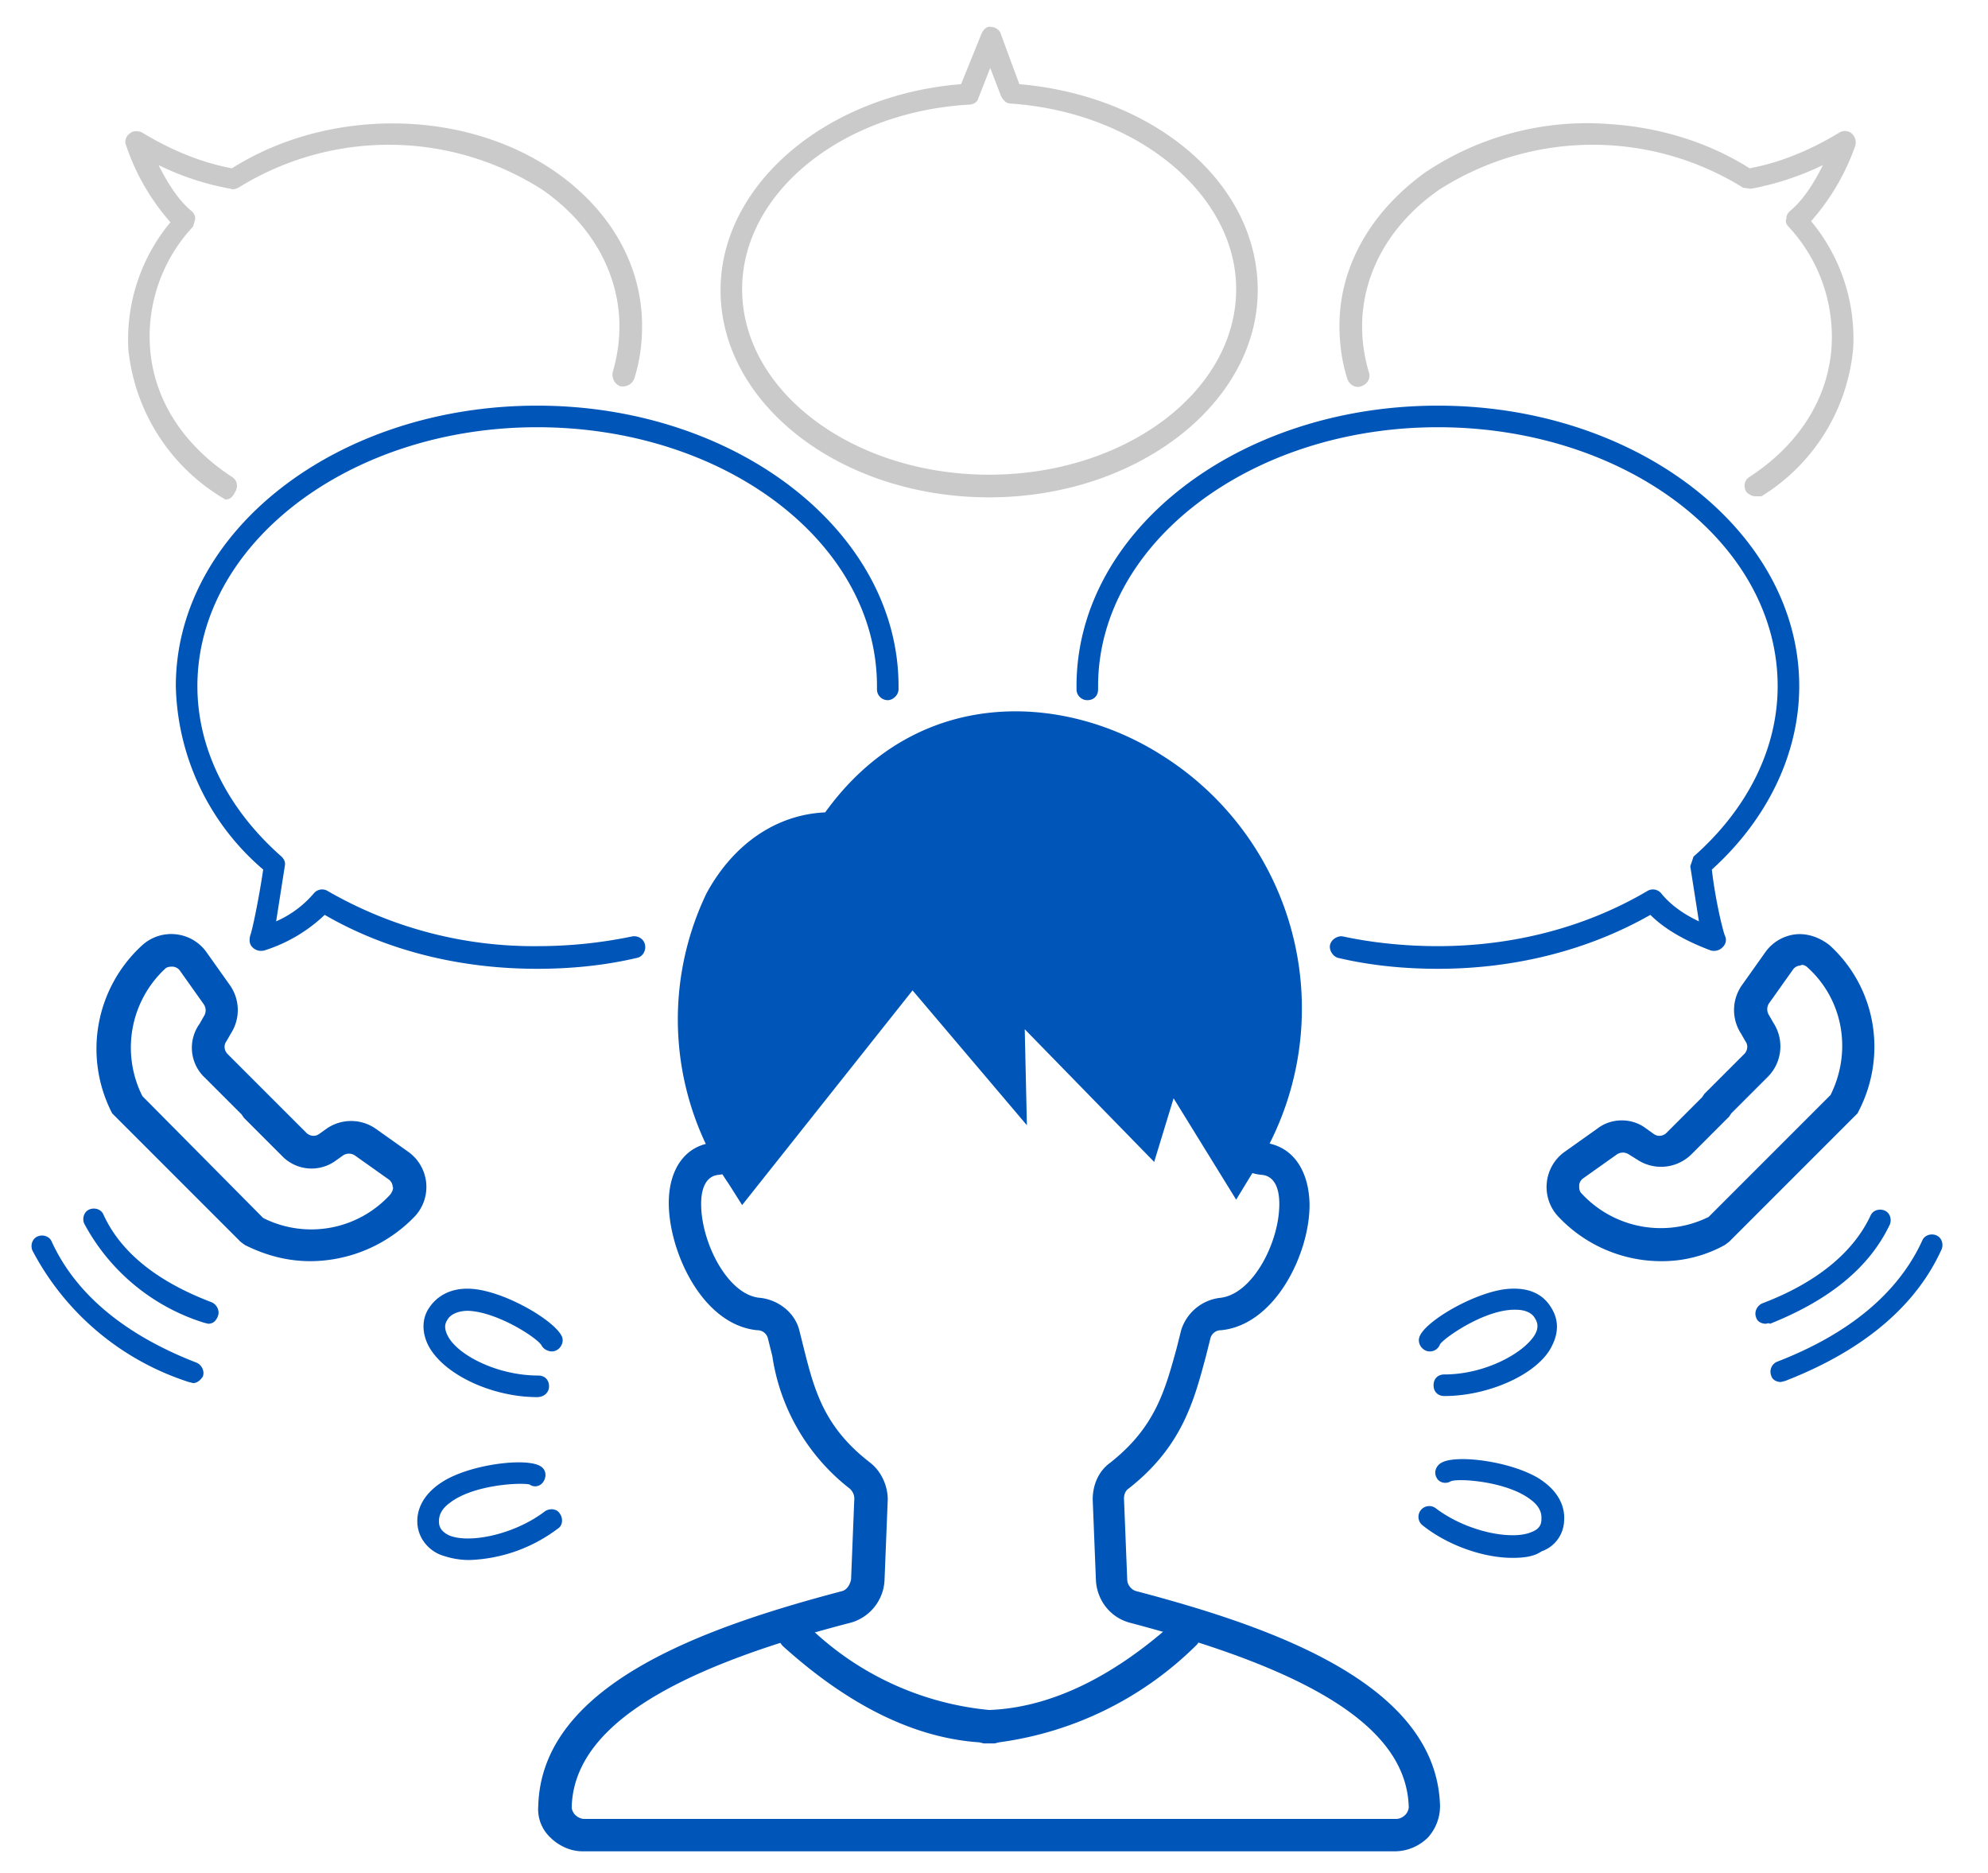 <svg xmlns="http://www.w3.org/2000/svg" viewBox="0 0 184.3 173.6"><style>.st0{display:none}.st1{fill:#0055b8}.st1,.st2{display:inline}.st3{fill:#0055b8}.st4,.st5,.st6{fill:#cacaca}.st5,.st6{display:inline}.st6{fill:none}.st7,.st9{fill:none;stroke-linecap:round;stroke-linejoin:round;stroke-miterlimit:10}.st7{display:inline;stroke:#231815;stroke-width:8}.st9{stroke:#0055b8;stroke-width:2}</style><g id="レイヤー_1" class="st0"><path class="st1" d="M144.3 146.8h-103c-3 0-5.5-2.5-5.5-5.5v-67c0-3 2.5-5.5 5.5-5.5h103c3 0 5.5 2.5 5.5 5.5v67c0 3-2.5 5.5-5.5 5.5zm-103-75a2.5 2.5 0 00-2.5 2.5v67c0 1.4 1.1 2.5 2.5 2.5h103c1.4 0 2.5-1.1 2.5-2.5v-67c0-1.4-1.1-2.5-2.5-2.5h-103zm99 67h-95c-.8 0-1.5-.7-1.5-1.5v-59c0-.8.7-1.5 1.5-1.5h95c.8 0 1.5.7 1.5 1.5v59c0 .8-.7 1.5-1.5 1.5zm-93.5-3h92v-56h-92v56zM141.3 167.8h-97c-8 0-14.5-6.5-14.5-14.5 0-1.4 1.1-2.5 2.5-2.5h121c1.4 0 2.5 1.1 2.5 2.5 0 8-6.5 14.5-14.5 14.5zm-108.5-14c.3 6.1 5.3 11 11.5 11h97c6.2 0 11.2-4.9 11.5-11h-120z"/><g class="st2"><path class="st3" d="M82.9 158h19.8v2.2H82.9z"/><path class="st3" d="M103.2 160.7H82.4v-3.2h20.8v3.2zm-19.8-1h18.8v-1.2H83.4v1.2z"/></g><path class="st1" d="M124.3 113.1l-.1-.2-.1-.3-5.7-19.1c-.2-.6-.8-1.1-1.4-1.1H86.8c-.5 0-.9.2-1.2.6l-9.5 13.4H63.4a2.4 2.4 0 00-2.4 2.4v9c0 1.3 1.1 2.4 2.4 2.4H71a6.3 6.3 0 0012.6 0h24a6.3 6.3 0 0012.6 0h3.8c1 0 .3-7.1.3-7.1zm-46.9 10.2a3.4 3.4 0 01-3.3-3.1h.1v-.2c0-1.8 1.4-3.2 3.2-3.2 1.8 0 3.2 1.4 3.2 3.2v.2h.1c-.2 1.7-1.6 3.1-3.3 3.1zm22.6-16.9H79.8l7.8-11H100v11zm14 16.9a3.4 3.4 0 01-3.3-3.1h.1v-.2c0-1.8 1.4-3.2 3.2-3.2 1.8 0 3.2 1.4 3.2 3.2v.2h.1a3.3 3.3 0 01-3.3 3.1zm-11-16.9v-11h12.9l3.3 11H103z"/><g class="st2"><path class="st4" d="M90.5 61.1H70.8v-3.8l3.5-3.7c5.9-6.1 9.4-10.2 9.4-14.4 0-2.7-1.5-5-4.9-5-2.3 0-4.4 1.2-5.9 2.3L71.3 32c2-1.5 5.2-2.8 8.8-2.8 6.7 0 9.8 4.3 9.8 9.4 0 5.6-3.8 10.1-8.3 14.7L79 55.9v.1h11.5v5.1zM112.1 61.1h-5.7v-7.8H93.7v-4l11.4-19.6h6.9v19h3.6v4.7H112v7.7zM99.2 48.7h7.2v-7.8l.2-5.7h-.2c-1 2-1.7 3.7-2.7 5.5l-4.5 8z"/></g><path class="st5" d="M92.8 17.1a2 2 0 01-2-2V7.3c0-1.1.9-2 2-2s2 .9 2 2v7.8a2 2 0 01-2 2zM77.7 19.4a2 2 0 01-1.7-1l-3.9-6.7a2 2 0 01.7-2.7 2 2 0 012.7.7l3.9 6.7a2 2 0 01-.7 2.7c-.3.2-.6.3-1 .3zM65 27.5a2 2 0 01-1-.3l-6.7-3.9c-1-.6-1.3-1.8-.7-2.7.6-1 1.8-1.3 2.7-.7l6.7 3.9c1 .6 1.3 1.8.7 2.7-.4.7-1 1-1.7 1zM107.5 19.9a2 2 0 01-1-.3c-1-.6-1.3-1.8-.7-2.7l3.9-6.7c.6-1 1.8-1.3 2.7-.7 1 .6 1.3 1.8.7 2.7l-3.9 6.7c-.3.6-1 1-1.7 1zM120.2 28a2 2 0 01-1.7-1 2 2 0 01.7-2.7l6.7-3.9c1-.6 2.2-.2 2.7.7s.2 2.2-.7 2.7l-6.7 3.9c-.3.2-.6.3-1 .3z"/><path id="_x3C_スライス_x3E__8_" class="st6" d="M29.2 4.3h127v165h-127z"/></g><g id="レイヤー_2" class="st0"><path class="st1" d="M130.1 61.8H48.7c-.8 0-1.5-.7-1.5-1.5V6c0-.8.7-1.5 1.5-1.5h81.4c.8 0 1.5.7 1.5 1.5v54.3c0 .8-.7 1.5-1.5 1.5zm-79.9-3h78.4V7.5H50.2v51.3z"/><path class="st1" d="M89.8 35.2L89 35 49.2 9.2c-.7-.4-.9-1.4-.4-2.1s1.4-.9 2.1-.4l39 25.2 38.5-25.2c.7-.5 1.6-.3 2.1.4s.3 1.6-.4 2.1L90.6 34.9c-.2.2-.5.3-.8.3zM56.4 166.7a29.5 29.5 0 01-15-4.1l-28.9-30-.3-.4a30.8 30.8 0 016.7-37 7.3 7.3 0 016-1.9c2.2.3 4.2 1.4 5.4 3.3l5.6 8a8 8 0 010 8.9l-1.2 1.7a4.8 4.8 0 00.5 6.1l9.2 9.5 8.7 9.3a4.6 4.6 0 005.9.6l1.7-1.1a7.7 7.7 0 018.8.2l7.8 5.8a7.6 7.6 0 013.1 5.5c.2 2.2-.5 4.4-2 6a29.6 29.6 0 01-22 9.6zm-12.9-6.3a27 27 0 0032.9-5.5c.9-1 1.4-2.3 1.2-3.7a4.7 4.7 0 00-1.9-3.4l-7.8-5.8a4.7 4.7 0 00-5.4-.1l-1.7 1.1a7.6 7.6 0 01-9.8-1.1l-8.7-9.3-9.2-9.5a7.7 7.7 0 01-.8-9.8l1.2-1.7a4.8 4.8 0 000-5.4l-5.6-8a5 5 0 00-3.3-2c-1.3-.2-2.6.3-3.6 1.2a27.8 27.8 0 00-6.1 33.2l28.6 29.8zM132 171.2a2 2 0 01-1.5-.6c-.3-.3-.5-.7-.4-1.2l.6-8.6c-17.6-3.2-30.2-17.1-30.2-33.4 0-18.8 16.9-34.1 37.7-34.1s37.7 15.3 37.7 34.1c0 9.5-4.2 18.3-11.8 24.8-3.6 4.3-27.1 18.7-31.9 19h-.2zm6.2-74.9c-19.1 0-34.7 14-34.7 31.1 0 15.3 12.2 28.2 29 30.7.8.1 1.3.8 1.3 1.6l-.6 8.2c5.7-2 25.5-13.8 28.6-17.7l.2-.2c7-5.9 10.9-14 10.9-22.6 0-17.1-15.6-31.1-34.7-31.1z"/><g class="st2"><path class="st3" d="M126.7 137h-9v-15.7h3.1v13.2h5.8v2.5zM128.8 121.3h3.1V137h-3.1v-15.7zM147.1 137H144l-3.5-6.5c-.9-1.6-1.8-3.6-2.5-5.3h-.1l.2 7v4.8h-2.8v-15.7h3.4l3.4 6.4a39 39 0 012.4 5.1 68 68 0 01-.3-6.8v-4.7h2.9V137zM159.4 137h-9.1v-15.7h8.8v2.5h-5.7v3.8h5.3v2.5h-5.3v4.4h6v2.5z"/></g><path class="st5" d="M29.7 88.3c-2.5-.4-5.2-1.2-8 0V33.1a4 4 0 014-4h16.5v8H29.7v51.2zM109.4 157.3H85c.7-2.4 1.6-5 .8-8h14.9c2.1 3.3 5.5 6 8.7 8zM161.2 94.5a19.3 19.3 0 00-8-3.5V37.1h-17v-8h21a4 4 0 014 4v61.4z"/><g class="st2"><path class="st4" d="M91.9 90.3c0 6.4-4.3 8.9-8.2 8.9-4.7 0-8.1-3.2-8.1-8.7 0-5.7 3.6-8.9 8.3-8.9 4.9.1 8 3.6 8 8.7zM83.8 85c-2.6 0-3.5 2.9-3.5 5.5 0 3 1.2 5.5 3.5 5.5 2.2 0 3.4-2.5 3.4-5.5 0-2.7-1-5.5-3.4-5.5zM104.8 86l-1.2-.1c-2.1 0-3.7 1.4-3.7 4.2v8.7h-4.7V87.3l-.1-5.3h4l.2 2.9h.1a4.8 4.8 0 014.3-3.3l1 .1V86z"/></g><path id="_x3C_スライス_x3E__7_" class="st6" d="M6.5 1.1h171v171H6.5z"/></g><g id="レイヤー_3"><path class="st3" d="M68.9 109l15.7-19.7 9 10.5-.2-8.5 12.9 13.3 2-6.7 6.3 10.2C132 79 93.6 52.9 77.3 76.9c-11.6-.1-17.7 17.9-8.4 32.1z"/><path class="st3" d="M68.8 111.7l-1.2-1.9a27 27 0 01-2.1-27c2.5-4.6 6.5-7.3 11-7.5C85 63.5 98.6 64.2 107.7 70a27.7 27.7 0 018.3 38.9l-1.4 2.3-5.8-9.4-1.8 5.9-12-12.3.2 8.9-10.6-12.5-15.8 19.9zm8.3-33.1c-3.6 0-6.7 2.1-8.8 5.9a23 23 0 00.8 21.7l15.4-19.4 7.3 8.6-.2-8.1 13.9 14.2 2.2-7.5 6.8 10.9c6.9-13.9.7-26.3-8.6-32.2-8.3-5.3-20-5.8-27.4 5.1l-.5.7h-.9c.1.1.1.1 0 .1z"/><path class="st3" d="M129.3 171.6H54c-1.1 0-2.2-.5-3-1.3a3.6 3.6 0 01-1.1-2.9c.3-11.2 15.2-16.5 28.1-19.9.5-.1.8-.6.9-1.1l.3-7.5c0-.4-.2-.7-.4-.9a19.1 19.1 0 01-7.2-12.3l-.4-1.6a1 1 0 00-1-.8c-5.1-.5-8.2-7.3-8.2-11.8 0-3.3 1.7-5.5 4.4-5.6.5 0 .9-.5 1-1a29 29 0 0120.1-25.7c.1-.7.8-1.2 1.5-1.2.9 0 1.8.1 2.6.3l2.6-.3c.7 0 1.4.5 1.5 1.2 9.5 3 18.5 11.4 20.3 25.7.1.6.5 1 1 1 2.7.2 4.3 2.4 4.4 5.6.1 4.5-3.1 11.3-8.2 11.8a1 1 0 00-1 .8l-.4 1.6c-1.1 4.1-2.2 8.4-7.2 12.3-.3.2-.4.6-.4.9l.3 7.5c0 .5.4 1 .9 1.1 12.9 3.4 27.8 8.7 28.1 19.9 0 1.1-.4 2.1-1.1 2.9-.8.8-1.9 1.3-3.1 1.3zm-38.1-3h38.2c.3 0 .6-.1.9-.4.1-.1.3-.4.3-.7-.2-7.1-8.4-12.5-25.9-17.1-1.8-.5-3-2.1-3.1-3.9l-.3-7.5c0-1.3.5-2.6 1.6-3.4 4.2-3.3 5.1-6.7 6.2-10.7l.4-1.6a4.3 4.3 0 013.6-3c3-.3 5.5-5.1 5.5-8.7 0-1.7-.6-2.6-1.6-2.7a4 4 0 01-3.7-3.7 26.6 26.6 0 00-21.5-24 26.4 26.4 0 00-21.5 24c-.3 2-1.8 3.5-3.7 3.7-1 .1-1.6 1-1.6 2.7 0 3.6 2.5 8.5 5.5 8.7 1.7.2 3.2 1.4 3.6 3l.4 1.6c1 4 1.9 7.4 6.2 10.7 1 .8 1.6 2.1 1.6 3.4l-.3 7.5a4.3 4.3 0 01-3.1 3.9c-17.4 4.5-25.7 10-25.9 17.1 0 .3.2.6.3.7.2.2.5.4.9.4h37z"/><path class="st3" d="M92.2 161.6h-1l-.4-.1c-6-.4-12.1-3.4-18.2-8.9-.6-.6-.7-1.5-.1-2.1.6-.6 1.5-.7 2.1-.1a27.8 27.8 0 0017.1 8.1c5.5-.2 11.3-2.9 17.1-8.1.6-.6 1.6-.5 2.1.1.6.6.5 1.6-.1 2.1a32 32 0 01-18.2 8.9l-.4.1zM49.8 129.5c-4.2 0-8.7-2.1-10.1-4.8-.6-1.2-.6-2.5.1-3.5.6-.9 1.9-2 4.3-1.7 3.1.4 7.4 3 8 4.4.2.5-.1 1.1-.6 1.3-.5.2-1.1-.1-1.3-.5-.4-.7-4.1-3.1-6.8-3.2-1.3 0-1.8.6-1.9.8-.2.3-.4.7 0 1.5.9 1.8 4.6 3.7 8.4 3.7.6 0 1 .4 1 1s-.5 1-1.1 1zm.4-4.8zm0-.1zM43.5 144.6c-1 0-1.9-.2-2.7-.5-1.2-.5-2-1.6-2.1-2.8-.1-1.1.3-2.7 2.4-4 2.6-1.6 7.7-2.2 9-1.4.5.3.6.9.3 1.4-.3.5-.9.6-1.3.3-.8-.2-5.2 0-7.4 1.7-1.1.8-1 1.6-1 1.8 0 .3.1.8.9 1.2 1.8.8 6 0 8.9-2.2.4-.3 1.1-.3 1.4.2.3.4.3 1.1-.2 1.4a14.4 14.4 0 01-8.2 2.9zm5.6-7.1zM133.9 129.4c-.6 0-1-.4-1-1s.4-1 1-1c3.8 0 7.4-2 8.4-3.7.4-.7.2-1.2 0-1.5-.1-.2-.5-.8-1.8-.8h-.1c-2.8 0-6.5 2.6-6.9 3.2a1 1 0 01-1.3.6c-.5-.2-.8-.8-.6-1.3.5-1.4 4.9-4 7.9-4.4 2.5-.3 3.7.7 4.3 1.7.7 1.1.7 2.3.1 3.5-1.2 2.6-5.8 4.7-10 4.7zM140.2 144.4c-2.6 0-5.9-1.1-8.3-3a1 1 0 01-.2-1.4 1 1 0 011.4-.2c2.9 2.2 7.1 3 8.9 2.2.8-.3.9-.8.9-1.2 0-.2.1-1-1-1.8-2.2-1.7-6.7-2-7.4-1.7-.5.3-1.1.1-1.3-.3-.3-.5-.1-1.1.4-1.4 1.3-.8 6.3-.2 9 1.4 2.1 1.3 2.5 2.9 2.4 4a3.1 3.1 0 01-2.1 2.8c-.7.5-1.7.6-2.7.6zM28.8 116.9c-2.1 0-4.1-.5-6.1-1.5l-.4-.3-11.6-11.6-.3-.3a13 13 0 012.8-15.6 4 4 0 013.1-1 4 4 0 012.8 1.6l2.2 3.1a4 4 0 01.1 4.5l-.4.7c-.3.4-.2.9.1 1.2l3.7 3.7.3.3 3.3 3.3c.3.3.8.4 1.2.1l.7-.5a4 4 0 014.5 0l3.1 2.2a4 4 0 01.6 5.9 13.5 13.5 0 01-9.7 4.2zm-4.4-4c4 2 8.8 1.1 11.8-2.2.2-.3.3-.6.2-.7 0-.2-.1-.5-.4-.7l-3.1-2.2a1 1 0 00-1.1 0l-.7.5a3.8 3.8 0 01-5-.5l-3.5-3.5-.2-.3-3.4-3.4a3.8 3.8 0 01-.5-5l.4-.7a1 1 0 000-1.1L16.7 90a.9.9 0 00-.7-.4c-.2 0-.5 0-.7.2a10 10 0 00-2.1 11.8l11.2 11.3zM154 116.9c-3.6 0-7.1-1.5-9.6-4.2a4 4 0 01-1-3.1 4 4 0 011.6-2.8l3.1-2.2c1.3-1 3.2-1 4.5 0l.7.5c.4.3.9.2 1.2-.1l3.3-3.3.2-.3 3.7-3.7c.3-.3.4-.8.1-1.2l-.4-.7a4 4 0 01.1-4.5l2.2-3.1a4 4 0 012.8-1.6c1.1-.1 2.2.3 3.1 1 4.4 4 5.4 10.4 2.6 15.6l-.3.3-11.6 11.6-.4.3a12 12 0 01-5.9 1.5zm-7.2-7.7c-.3.2-.4.5-.4.7 0 .2 0 .5.2.7a10 10 0 0011.8 2.2l11.3-11.3c2-4 1.2-8.8-2.1-11.8-.3-.3-.6-.3-.7-.2-.2 0-.5.1-.7.4L164 93a1 1 0 000 1.1l.4.7a4 4 0 01-.5 5l-3.4 3.4-.2.3-3.5 3.5a4 4 0 01-5 .5l-.8-.5a1 1 0 00-1.1 0l-3.1 2.2zM49.8 89.8c-7.2 0-14-1.7-19.7-5a14.3 14.3 0 01-5.6 3.3c-.4.1-.8 0-1.1-.3-.3-.3-.3-.7-.2-1.1.2-.5.8-3.4 1.2-6.1a23 23 0 01-8.1-17c0-14.4 15-26 33.5-26s33.5 11.7 33.5 26v.3c0 .5-.5 1-1 1a1 1 0 01-1-1v-.3c0-13.3-14.1-24-31.5-24s-31.5 10.8-31.5 24c0 5.8 2.8 11.4 7.8 15.8.2.2.4.5.3.9l-.8 5.1a9.7 9.7 0 003.5-2.6 1 1 0 011.3-.2 38.2 38.2 0 0019.4 5.1c3 0 5.9-.3 8.8-.9.5-.1 1.1.2 1.2.8.1.5-.2 1.1-.8 1.2-3 .7-6.1 1-9.2 1zM133.3 89.8c-3.1 0-6.2-.3-9.2-1-.5-.1-.9-.7-.8-1.2.1-.5.7-.9 1.2-.8 2.8.6 5.8.9 8.8.9 7.1 0 13.8-1.8 19.4-5.1a1 1 0 011.3.2c.8 1 2 1.9 3.5 2.6l-.8-5.1.3-.9c5-4.4 7.8-10 7.8-15.8 0-13.3-14.1-24-31.5-24s-31.5 10.8-31.5 24v.3c0 .6-.4 1-1 1a1 1 0 01-1-1v-.3c0-14.4 15-26 33.5-26s33.5 11.7 33.5 26c0 6.2-2.9 12.3-8.1 17 .3 2.7 1 5.6 1.2 6.1.2.4.1.8-.2 1.1-.3.3-.7.4-1.1.3-2.4-.9-4.3-2-5.6-3.3-5.8 3.3-12.6 5-19.7 5z"/><path class="st4" d="M162.7 46c-.3 0-.6-.2-.8-.4-.3-.5-.2-1.1.3-1.4 4.6-3 7.3-7.3 7.6-12.1a15 15 0 00-4-11.1c-.2-.2-.3-.5-.2-.7 0-.3.1-.5.3-.7 1.1-.9 2.1-2.3 3.1-4.3a26.2 26.2 0 01-6.7 2.2l-.7-.1a26.4 26.4 0 00-28.2.2c-4.3 3-6.8 7.2-7.1 11.8-.1 1.7.1 3.4.6 5.1.2.5-.1 1.1-.7 1.3-.5.2-1.1-.1-1.3-.7-.6-1.9-.8-3.9-.7-5.8.3-5.2 3.2-9.9 7.9-13.3a26.9 26.9 0 0117.1-4.5c4.7.3 9.2 1.7 13 4.1 2.7-.5 5.5-1.6 8.3-3.3a1 1 0 011.2.1c.3.3.4.7.3 1.1a21.1 21.1 0 01-4.1 7 17 17 0 013.9 11.8 18 18 0 01-8.5 13.7h-.6zM20.9 46.3a18.2 18.2 0 01-9-13.9 17 17 0 013.9-11.8 20.7 20.7 0 01-4.1-7.1c-.2-.4 0-.9.3-1.1.3-.3.8-.3 1.2-.1 2.8 1.7 5.6 2.8 8.3 3.3 3.8-2.4 8.3-3.8 13-4.1 6.3-.4 12.4 1.2 17.1 4.5 4.8 3.4 7.6 8.1 7.9 13.3.1 2-.1 3.9-.7 5.8-.2.5-.7.8-1.3.7-.5-.2-.8-.7-.7-1.3.5-1.7.7-3.4.6-5.1-.3-4.6-2.8-8.8-7.1-11.8a26.4 26.4 0 00-28.2-.2c-.2.1-.5.2-.7.1a25 25 0 01-6.7-2.2c1 2 2 3.4 3.1 4.3.2.2.3.4.3.7l-.2.7a14.9 14.9 0 00-4 11.1c.3 4.8 3 9.1 7.6 12.1.5.3.6.9.3 1.4-.3.6-.6.7-.9.7zM91.7 46.1c-13.7 0-24.9-8.6-24.9-19.2 0-9.8 9.8-18.1 22.3-19.1L91 3.1c.2-.4.5-.7.9-.6.4 0 .8.3.9.7l1.7 4.6c12.6 1.1 22.1 9.2 22.1 19.1 0 10.5-11.2 19.2-24.9 19.2zm.1-39.8l-1.1 2.8c-.1.4-.5.6-.9.6-11.8.7-21 8.2-21 17.1 0 9.5 10.3 17.2 22.9 17.2s22.9-7.7 22.9-17.2c0-8.8-9.2-16.4-20.9-17.2-.4 0-.7-.3-.9-.7l-1-2.6z"/><path class="st3" d="M19.3 122.7l-.4-.1a19 19 0 01-11.1-9.2c-.2-.5 0-1.1.5-1.3.5-.2 1.1 0 1.3.5 1.6 3.5 5 6.2 10 8.1.5.2.8.8.6 1.3-.2.5-.5.7-.9.7zM17.9 128.2l-.4-.1A25 25 0 013 115.9c-.2-.5 0-1.1.5-1.3.5-.2 1.1 0 1.3.5 2.2 4.8 6.7 8.6 13.4 11.2.5.2.8.8.6 1.3-.2.3-.5.6-.9.6zM163.7 122.7c-.4 0-.8-.2-.9-.6-.2-.5.1-1.1.6-1.3 5-1.9 8.4-4.7 10-8.1.2-.5.8-.7 1.3-.5.5.2.7.8.5 1.3-1.9 4-5.6 7-11.1 9.2-.2-.1-.3 0-.4 0zM165.1 128.1c-.4 0-.8-.2-.9-.6a1 1 0 01.6-1.3c6.7-2.6 11.2-6.4 13.4-11.2.2-.5.8-.7 1.3-.5s.7.8.5 1.3c-2.4 5.3-7.3 9.4-14.5 12.2l-.4.1z"/><path id="_x3C_スライス_x3E__6_" fill="none" d="M2.3 2.6h179v170H2.3z"/></g></svg>
